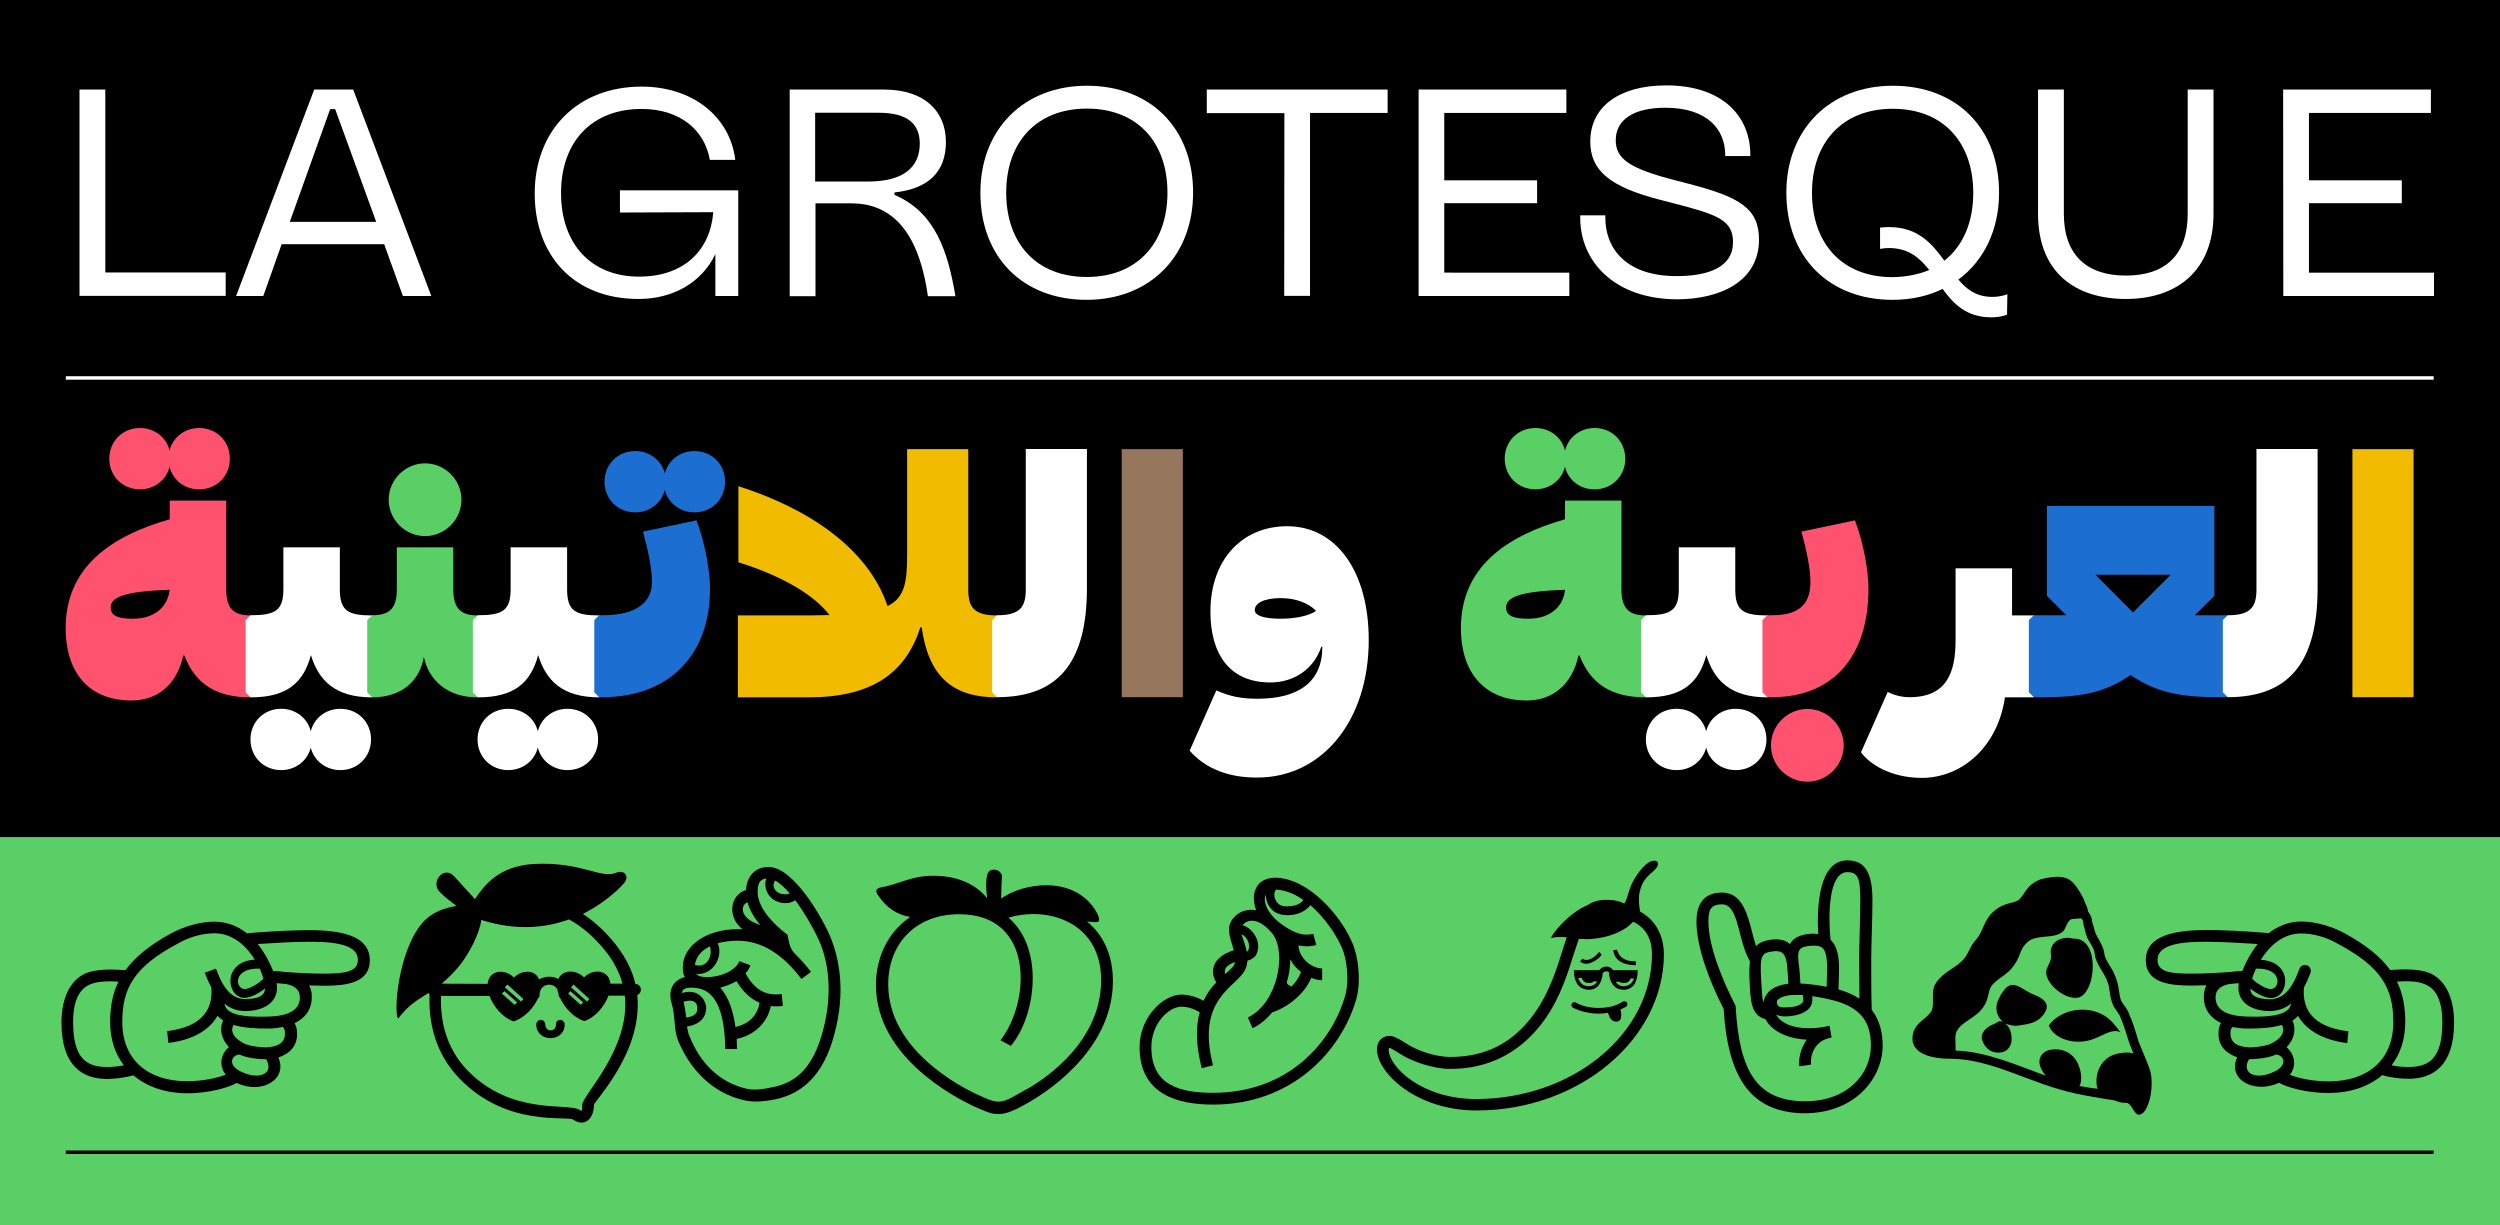 <?xml version="1.0" encoding="utf-8"?>
<!-- Generator: Adobe Illustrator 28.0.0, SVG Export Plug-In . SVG Version: 6.00 Build 0)  -->
<svg version="1.1" id="Layer_1" xmlns="http://www.w3.org/2000/svg" xmlns:xlink="http://www.w3.org/1999/xlink" x="0px" y="0px"
	 viewBox="0 0 1443.3 707.5" style="enable-background:new 0 0 1443.3 707.5;" xml:space="preserve">
<rect x="0" y="0" width="1443.3" height="707.5" fill="#333333" stroke="none"/>
<style type="text/css">
	.st0{fill:#5ACF66;}
	.st1{fill:none;}
	.st2{fill:#FFFFFF;}
	.st3{fill:none;stroke:#FFFFFF;stroke-width:2;stroke-miterlimit:10;}
	.st4{fill:none;stroke:#000000;stroke-width:2;stroke-miterlimit:10;}
	.st5{fill:#FF526E;}
	.st6{fill:#1D6ED1;}
	.st7{fill:#F1BC00;}
	.st8{fill:#96765D;}
</style>
<rect x="-6.7" y="-5.8" width="1457.1" height="489.1"/>
<rect x="-7.1" y="483.3" class="st0" width="1457.4" height="230"/>
<rect x="30.3" y="46.7" class="st1" width="1383" height="321.5"/>
<path class="st2" d="M45.9,51.7h14.9v105.6h69.5v13.5H45.9V51.7z"/>
<path class="st2" d="M181.4,51.7h22.5L249,170.9h-16.4L221.8,141h-59.2L152,170.9h-15.7L181.4,51.7z M217.2,128.1L193.5,63h-2.9
	l-23.3,65.1H217.2z"/>
<path class="st2" d="M308.7,111.7c0-36.5,24.8-61.7,61.7-61.7c28.7,0,50.9,16.6,54.1,42.3h-14.7c-2.9-16.9-16.9-29.4-39.4-29.4
	c-28.7,0-46.5,18.9-46.5,48.5c0,29.7,17.6,48.3,45,48.3c25.9,0,41.1-15,42.9-37.2l-53.9,0.2v-12.8h68.3v61H413v-24.2
	c-7.9,16.6-24.7,25.9-44.3,25.9C330.8,172.6,308.7,147.1,308.7,111.7z"/>
<path class="st2" d="M455.9,51.7h54.4c24,0,35.8,13,35.8,30.3c0,17.1-10,27-29.7,29.1v1.4c23.7,10.1,30.9,33,35.2,58.5h-15.9
	c-4.2-29.9-16.1-53.6-44.1-53.6h-20.8V171h-14.9L455.9,51.7L455.9,51.7z M501.3,104.8c20.8,0,29.7-8.8,29.7-21.8
	c0-11.3-6.8-17.9-23.7-17.9h-36.7v39.7H501.3z"/>
<path class="st2" d="M566,111.2c0-36.3,24.8-61.7,61.5-61.7s61.3,24.5,61.3,61.7c0,36.5-24.8,61.9-61.5,61.9S566,148.6,566,111.2z
	 M674,111.2c0-28.9-17.2-48.5-46.5-48.5s-46.6,19.6-46.6,48.5c0,29.1,17.2,48.7,46.5,48.7C656.6,159.9,674,140.3,674,111.2z"/>
<path class="st2" d="M741.5,65.3h-44.8V51.7h104.4v13.5h-44.8v105.6h-14.9L741.5,65.3L741.5,65.3z"/>
<path class="st2" d="M819,51.7h85.3v13.5h-70.5v38.9h53.6v13.2h-53.6v40.1H906v13.5h-87V51.7z"/>
<path class="st2" d="M912.3,125.8v-1.5h14.5v1.5c0,17.7,12,33.6,41.1,33.6c18.6,0,32.6-5.2,32.6-19.6c0-12.8-9.1-15.9-33.8-22.3
	l-8.5-2.2c-28.6-7.4-40.1-16.7-40.1-33.6c0-20.1,16.7-32.4,43.9-32.4c32.3,0,48.5,17.7,48.5,40.1v0.7H996v-0.7
	c0-14-9.6-27.2-34.6-27.2c-18.3,0-28.6,6.9-28.6,18.8c0,11,8.6,16.4,34,23l8.5,2.2c29.2,7.6,40.2,14.2,40.2,32.1
	c0,24.3-22.6,34.5-47.5,34.5C932.1,172.6,912.3,151,912.3,125.8z"/>
<path class="st2" d="M1031.3,111.2c0-36.3,24.8-61.7,61.5-61.7s61.3,24.5,61.3,61.7c0,21.6-8.8,39.4-23.5,50.2
	c4.9,5.9,10.8,10.1,19.8,10c2.7,0,5.6-0.5,8.5-1.5l-0.2,11.8c-3.2,1.2-6.4,1.5-9.1,1.5c-14.4,0-21.8-7.8-28.1-16.4
	c-8.3,4.1-18.1,6.3-28.9,6.3C1056,173.1,1031.3,148.6,1031.3,111.2z M1113.8,155.9c-5.6-7.1-12-12.7-23.3-12.7c-2,0-3.7,0.2-5.1,0.5
	v-12.3c1.9-0.2,3.5-0.3,5.2-0.3c16.7,0,24.8,9.6,31.9,19.4c10.8-8.5,16.7-22.1,16.7-39.2c0-28.9-17.2-48.5-46.5-48.5
	c-29.2,0-46.6,19.6-46.6,48.5c0,29.1,17.2,48.7,46.5,48.7C1100.6,159.9,1107.7,158.4,1113.8,155.9z"/>
<path class="st2" d="M1176.6,123.4V51.7h14.9v71.7c0,23.8,13.2,35.7,35.8,35.7c22.6,0,35.7-11.7,35.7-35.7V51.7h14.9v71.7
	c0,33-21.3,49.2-50.5,49.2S1176.6,157.4,1176.6,123.4z"/>
<path class="st2" d="M1318.1,51.7h85.3v13.5H1333v38.9h53.6v13.2H1333v40.1h72.2v13.5h-87L1318.1,51.7L1318.1,51.7z"/>
<line class="st3" x1="38" y1="218.2" x2="1405" y2="218.2"/>
<line class="st4" x1="38" y1="665.2" x2="1405" y2="665.2"/>
<rect x="30" y="265.8" class="st1" width="1375" height="182.3"/>
<path class="st5" d="M37.9,362.7c0-35.2,26-53.2,60.1-62.9V289h32.6v51.2c0,11.5,4.6,15.1,14.1,15.1l2.8,2.8v41.7l-2.8,2.8
	c-19.9,0-32-7.8-38.3-24.2h-0.6c-3.7,16.9-14.9,26-29.9,26C50.5,404.4,37.9,387.3,37.9,362.7z M97.9,269.5c-1.9,7.6-8.7,13-17.1,13
	c-10,0-17.7-7.6-17.7-17.7c0-10,7.6-17.7,17.7-17.7c8.4,0,15.3,5.4,17.1,13c1.9-7.6,8.7-13,17.1-13c10,0,17.7,7.6,17.7,17.7
	c0,10-7.6,17.7-17.7,17.7C106.7,282.6,99.8,277.2,97.9,269.5z M76.7,357.2c14.1,0,20.5-8.4,21.2-16.7c-27.9,0.9-34,4.8-34,10.2
	C63.9,355.3,67.6,357.2,76.7,357.2z"/>
<path class="st2" d="M141.8,399.7V358l2.8-2.8c14.5,0,19-2.8,19-15.1V316h32.6v24.2c0,12.3,4.5,15.1,18.6,15.1l2.8,2.8v41.7
	l-2.8,2.8c-21.6,0-30.9-10-35.3-24.4c-4.3,16-13.8,24.4-34.8,24.4L141.8,399.7z M179.4,431.6c-1.9,7.6-8.7,13-17.1,13
	c-10,0-17.7-7.6-17.7-17.7c0-10,7.6-17.7,17.7-17.7c8.4,0,15.3,5.4,17.1,13c1.9-7.6,8.7-13,17.1-13c10,0,17.7,7.6,17.7,17.7
	c0,10-7.6,17.7-17.7,17.7C188.1,444.6,181.3,439.2,179.4,431.6z"/>
<path class="st0" d="M212,399.7V358l2.8-2.8c9.7,0,14.3-3.5,14.3-15.1V316h32.6v24.2c0,11.5,4.7,15.1,14.1,15.1l2.8,2.8v41.7
	l-2.8,2.8c-17.9,0-28.3-10.2-31.1-23.3c-2.4,13.6-12.5,23.3-29.9,23.3L212,399.7z M224.4,288.5c0-11.5,9.5-21,21-21s21,9.5,21,21
	s-9.5,21-21,21S224.4,300,224.4,288.5z"/>
<path class="st2" d="M273,399.7V358l2.8-2.8c14.5,0,19-2.8,19-15.1V316h32.6v24.2c0,12.3,4.5,15.1,18.6,15.1l2.8,2.8v41.7l-2.8,2.8
	c-21.6,0-30.9-10-35.3-24.4c-4.3,16-13.8,24.4-34.8,24.4L273,399.7z M310.5,431.6c-1.9,7.6-8.7,13-17.1,13c-10,0-17.7-7.6-17.7-17.7
	c0-10,7.6-17.7,17.7-17.7c8.4,0,15.3,5.4,17.1,13c1.9-7.6,8.7-13,17.1-13c10,0,17.7,7.6,17.7,17.7c0,10-7.6,17.7-17.7,17.7
	C319.3,444.6,312.4,439.2,310.5,431.6z"/>
<path class="st6" d="M343.1,399.7V358l2.8-2.8h1.9c20.1,0,28.6-7.8,28.6-19.3c0-7.4-2.2-18.2-5.2-29l30.9-6.5
	c5.6,14.9,7.8,30.7,7.8,39.6c0,39.1-24.6,62.5-62.1,62.5h-1.9L343.1,399.7z M383.8,282.8c-1.9,7.6-8.7,13-17.1,13
	c-10,0-17.7-7.6-17.7-17.7c0-10,7.6-17.7,17.7-17.7c8.4,0,15.3,5.4,17.1,13c1.9-7.6,8.7-13,17.1-13c10,0,17.7,7.6,17.7,17.7
	c0,10-7.6,17.7-17.7,17.7C392.6,295.8,385.7,290.4,383.8,282.8z"/>
<path class="st7" d="M426,355.3h40.4l12.5-0.2c-8.4-11-25.9-22.1-52.6-30.5v-43.9c40.2,12.8,74.8,35.7,86.1,69.2
	c10.2-5,11.3-14.3,11.3-30.1v-60.5H559v81.1c0,10.4,3.5,14.9,16.6,14.9l2.8,2.8v41.7l-2.8,2.8c-25.9,0-39.6-12.3-43.5-40.5h-0.7
	c-8.6,26.4-27.7,40.5-64.9,40.5H426V355.3z"/>
<path class="st2" d="M572.8,399.7V358l2.8-2.8c13,0,16.6-4.5,16.6-14.9v-81.1h35.3v80.2c0,42-15.6,63.1-51.9,63.1L572.8,399.7z"/>
<path class="st8" d="M647.6,259.3h35.3v143.2h-35.3V259.3z"/>
<path class="st2" d="M686.8,433.4l15.4-34.8c8,3.5,14.5,4.8,23.8,4.8c23.4,0,37.4-9.5,37.4-29.8v-0.2h-0.6
	c-4.1,12.5-15.4,20.6-29.4,20.6c-23.4,0-34.6-16.2-34.6-40.9c0-30.1,18.4-49.3,44.3-49.3c28.6,0,47.1,26.4,47.1,65.7
	c0,46.5-26.8,79.4-64.4,79.4C710.1,449,696.3,444.2,686.8,433.4z M739.3,357.2c8.7,0,16.4-1.7,20.5-4.5c-4.3-4.6-11.9-7.4-20.5-7.4
	c-9.7,0-14.9,3-14.9,6.9C724.4,355.3,729.4,357.2,739.3,357.2z"/>
<path class="st0" d="M843.4,362.7c0-35.2,26-53.2,60.1-62.9V289h32.6v51.2c0,11.5,4.7,15.1,14.1,15.1l2.8,2.8v41.7l-2.8,2.8
	c-19.9,0-32-7.8-38.3-24.2h-0.6c-3.7,16.9-14.9,26-29.9,26C856.1,404.4,843.4,387.3,843.4,362.7z M903.5,269.5
	c-1.9,7.6-8.7,13-17.1,13c-10,0-17.7-7.6-17.7-17.7c0-10,7.6-17.7,17.7-17.7c8.4,0,15.3,5.4,17.1,13c1.9-7.6,8.7-13,17.1-13
	c10,0,17.7,7.6,17.7,17.7c0,10-7.6,17.7-17.7,17.7C912.2,282.6,905.4,277.2,903.5,269.5z M882.3,357.2c14.1,0,20.5-8.4,21.2-16.7
	c-27.9,0.9-34,4.8-34,10.2C869.5,355.3,873.2,357.2,882.3,357.2z"/>
<path class="st2" d="M947.4,399.7V358l2.8-2.8c14.5,0,19-2.8,19-15.1V316h32.6v24.2c0,12.3,4.5,15.1,18.6,15.1l2.8,2.8v41.7
	l-2.8,2.8c-21.6,0-30.9-10-35.3-24.4c-4.3,16-13.8,24.4-34.8,24.4L947.4,399.7z M985,431.6c-1.9,7.6-8.7,13-17.1,13
	c-10,0-17.7-7.6-17.7-17.7c0-10,7.6-17.7,17.7-17.7c8.4,0,15.3,5.4,17.1,13c1.9-7.6,8.7-13,17.1-13c10,0,17.7,7.6,17.7,17.7
	c0,10-7.6,17.7-17.7,17.7C993.7,444.6,986.8,439.2,985,431.6z"/>
<path class="st5" d="M1017.5,399.7V358l2.8-2.8h2.8c17.1,0,22.1-7.8,22.1-19.3c0-7.4-2.2-18.2-5.2-29l30.9-6.5
	c5.6,14.9,7.8,30.7,7.8,39.6c0,39.1-20.6,62.5-55.6,62.5h-2.8L1017.5,399.7z M1022.4,430.3c0-11.5,9.5-21,21-21s21,9.5,21,21
	s-9.5,21-21,21S1022.4,441.8,1022.4,430.3z"/>
<path class="st2" d="M1074.4,434.3l15.4-34.8c3,1.5,7.4,3,12.6,3c21.6,0,26.6-14.3,26.6-33.1v-41.3h32.6v27.2h12.5l2.8,2.8v41.7
	l-2.8,2.8h-16.6c-4.3,29.2-25.3,46.5-48.2,46.5C1091,449,1078.9,440.7,1074.4,434.3z"/>
<path class="st6" d="M1171.3,399.7V358l2.8-2.8h18.8l-11.2-11.2v-51.9h96.7V344l-11.3,11.2h19l2.8,2.8v41.7l-2.8,2.8h-4.8
	c-21.8,0-36.1-2.4-51.3-12.8c-15.1,10.4-29,12.8-50.8,12.8h-5L1171.3,399.7z M1231.4,353.6l21.8-21.8h-43.5L1231.4,353.6z"/>
<path class="st2" d="M1283.3,399.7V358l2.8-2.8c13,0,16.6-4.5,16.6-14.9v-81.1h35.3v80.2c0,42-15.6,63.1-51.9,63.1L1283.3,399.7z"/>
<path class="st7" d="M1358.1,259.3h35.3v143.2h-35.3V259.3z"/>
<rect x="30.3" y="504.7" class="st1" width="1394.7" height="160.5"/>
<path d="M77,620.8c-5.3,1.5-11.3,2.1-15.2,2.1c-13.9,0-26.3-7.2-26.3-32.5c0-14.7,5.3-24.8,14.2-28.6c6.7-2.6,16.2-2.2,22.7-1.7
	c5.5-7.5,14-14.5,26.3-21.2c7.2-3.9,16.6-6.8,25-6.8c7.5,0,13.7,2.7,18.8,6.7c5.5-0.5,17.8-1.4,29.1-1.7
	c18.3-0.5,41.9,0.3,41.9,17.3c0,13.3-14,14.7-26.8,14.7l-8.2-0.2c0.9,1.7,1.5,3.8,1.5,6.2c0.2,7.7-3.9,12.7-9.9,15.6
	c1,1.9,1.4,3.8,1.4,5.8c0.3,7.5-4.6,12-10.8,14c5.5,12.3-9.1,21.7-24.1,14.7c-4.3,2.6-15.9,6-28.7,6C95.6,631.1,84.9,627.5,77,620.8
	z M61.8,616c2.7,0,6.3-0.2,9.7-1c-5-6.5-7.9-14.9-7.9-25c0-8.7,1.4-16.4,4.8-23.3c-5.5-0.3-11.8-0.3-16.1,1.5
	c-6.5,2.6-10.1,9.4-10.1,22.1C42.3,611.4,50.2,616,61.8,616z M122,570c-1.7-3.1-2.9-6.2-3.8-8.4l6.5-2.4c2.7,7.2,7,18,17.6,17.6
	c7.5-0.3,10.4-2.1,10.8-6.2c-3.6,2.9-8.6,5.5-11.8,5.5c-10.6,0-13.3-20.9,5.8-22.1c-4.8-7.7-12.5-15.2-23.4-15.2
	c-7.4,0-15,2.4-21.5,6.2c-24.6,13.2-31.6,25.3-31.6,45c0,22.2,15.2,34.2,37.3,34.2c9.4,0,17.8-1.9,22.4-3.8
	c-4.3-5.5-2.6-12.3,1.9-15.9c-4.6-4.8-5.6-10.6-3.4-15.4c-1.4-0.9-2.4-1.7-3.2-2.7c-4.4,7.7-13.3,13.9-28.4,15.7l-0.7-6.8
	C117.5,592.7,123,582.1,122,570z M155,586.9c11.1-0.3,18.5-3.6,18.1-11.6c-0.2-4.1-3.2-6.3-7.9-7.2l-5.5-0.5l0.2,1.7
	c0.5,8.9-6.7,14-17.3,14.4c-5.5,0.2-9.7-1.5-13-4.3C130.4,585.6,139.6,587.4,155,586.9z M138.2,608.8c-4.6,0.3-7,6.2,1,9.9
	c10.9,5.3,19.3,0.7,14.4-7.2C149.8,611.6,142.7,610.9,138.2,608.8z M134.8,591.7c-1.9,3.4-0.3,7.7,6.5,10.9
	c3.1,1.4,8.9,2.1,12.3,2.1c6.8-0.3,11.1-2.6,10.9-8.4c0-1.5-0.2-2.4-1.2-3.4c-2.6,0.5-5.3,0.9-8,0.9
	C147.6,593.9,140.4,593.4,134.8,591.7z M152.1,565c-0.5-1.7-1.2-3.8-2.2-5.8c-15.7-0.5-14.2,11.8-8.6,11.8
	C144.2,571,150,567.3,152.1,565z M157.7,560.6c2.2,0,4.4,0.2,6.5,0.5c6.2,0.5,14.9,1,22.4,1c12.3,0,20-0.9,20-7.9
	c0-10.1-16.9-10.9-34.7-10.4c-8.2,0.2-16.9,0.9-23.1,1.2C152.9,550.2,155.8,555.8,157.7,560.6z"/>
<path d="M265.3,622.7c-13.9-14.4-18-32-17.3-48.7c-0.2-0.2-0.3-0.3-0.7-0.7c-6,3.9-11.5,6.8-17.4,14.7c-2.7-2.2-0.5-37.8,13.7-54.9
	c5.6-6.7,13.7-9.1,20-10.1c-3.1-2.2-6.7-5-9.7-8c-5.6-5.5,2.1-15.6,8.2-9.2l12.1,13.3c5.3-8,13.7-19,33.7-20.3
	c27.7-1.5,38.8,8.7,47.7,5.1c4.4-1.9,7.9,1.4,5,5.6c-1.2,1.4-9.6,10.9-24.1,18.1c6.5,4.3,13,10.1,19.2,18c5.8,7.5,9.4,15,11.1,22.4
	c1.9,0.2,3.2,1.5,3.2,3.4c0,1.4-0.9,2.6-2.1,3.1c3.4,33-25,61.2-25,63.4c0,7.5-5,13.2-12,8.5C327.3,643.9,292.8,651.1,265.3,622.7z
	 M336.1,637.9c0-5.5,28-32.5,24.6-63.1h-9.4c-2.2,6-7.7,12.7-14,14.7c-6.3-2.1-11.3-7.7-13.9-13.3c-0.5-0.5-0.9-1.2-0.9-1.9V574
	c-0.3-0.9-0.5-1.9-0.7-2.7c-2.4-4.6-10.3-3.6-10.3,3.1c0,0.9-0.3,1.5-1,2.1c-2.4,5.3-7.4,10.9-13.9,13.2c-6.5-2.2-11.8-8.7-14-14.7
	h-28c-0.5,14.7,3.1,30.4,15.4,43.1c25.8,26.3,58.1,18.3,64.6,22.7C336.1,641.7,336.1,641.5,336.1,637.9z M281.5,568
	c0.9-8.2,10.1-8.9,15.2-3.6c4.4-4.6,12.3-4.8,14.5,1c3.4-1.9,7.9-2.1,11.1-0.2c2.6-5.6,10.4-5.5,14.9-0.9c5-5.3,14.4-4.6,15.2,3.6h7
	c-1.7-6-4.6-12.1-9.4-18.3c-7-8.9-14.4-14.9-21.5-18.8c-13.3,4.8-30.3,6.8-50.6,0.3c-1.2,8.2-6.7,18.6-12.1,25.7
	c-3.8,4.8-7.4,8.2-10.6,10.9v0.2L281.5,568L281.5,568z M289.7,573.6l7.4,6.5l1.4-1.4l-7.2-6.5L289.7,573.6z M291.4,570l9.4,8.2
	l1.4-1.4l-9.2-8.4L291.4,570z M323.4,588.8c1.4,0,2.6,1.2,2.6,2.6c0,10.6-16.4,10.6-16.4,0c0-1.4,1.2-2.6,2.6-2.6s2.6,1.2,2.6,2.6
	c0,4.6,6.2,4.6,6.2,0C320.8,590,322,588.8,323.4,588.8z M328,573.6l7.2,6.5l1.5-1.4l-7.4-6.5L328,573.6z M329.7,570l9.2,8.2l1.4-1.4
	l-9.2-8.4L329.7,570z"/>
<path d="M391.5,600.8c-2.7-6.7-1.5-14.5-3.8-21.7c-2.2-7.5,0.9-13.3,7.7-15c-0.9-1.5-1.2-3.4-1.2-5.6c0-12.8,13.9-22.1,31.8-22.1
	h2.6c-8.9-7-7.2-19.7,2.1-22.6c0.5-8.4,5.6-13.3,13-13.3c14.9,0,32,31.3,35.6,40.2c5,12,9.2,31.3,2.4,56.3
	c-5.6,21.5-16.8,34-33.9,37.6c-6.7,1.4-13,1.9-18.6,0.5C412,631.1,398.8,618.4,391.5,600.8z M445,580.8c-1.9,9.7-9.6,16.9-19.7,19
	l0.2,5.8h-6.8c-0.2-13-2.1-33.7-16.8-35.2c-5.5-0.7-8,0.3-8.2,2.9c1.5-0.5,3.2-0.7,4.4-0.7c5.8,0,9.6,4.8,9.6,9.6
	c0,4.6-3.4,9.4-11.1,10.4c0.3,1.9,0.7,3.8,1.4,5.5c6.5,16.2,17.6,26.8,32.8,30.4c4.3,1,9.2,0.5,15.6-0.9
	c14.5-2.9,23.4-12.8,28.7-32.5c6.2-23.4,2.6-40.7-2.1-51.8c-2.1-4.8-7.5-15-13.9-23.6c-1.7,1.2-3.6,1.7-5.6,1.7
	c-8.9,0-13.3-8-11.1-14.2c-3.4,0.3-5,2.4-5,7.7c0,9.2,9.2,18.8,17.3,24.8c0.7,3.8,1.2,8.2,4.4,11.1c3.2,3.1,6.2,6.5,9.1,10.3
	l-5.5,4.1c-10.6-14-22.7-22.1-36.8-22.1c-4.3,0-8.2,0.5-11.6,1.5c0.7,1.2,1,2.7,1,4.6c0,7.2-6,13.9-13.3,13c1,1.4,3.1,1.9,6.3,1.9
	c8,0,16.6-3.9,18.5-9.2l6.5,2.4c-0.7,1.7-1.5,3.2-2.9,4.6c5.1,9.4,11.6,13.2,20.9,12l0.7,6.8C449.6,581.1,447.2,581.1,445,580.8z
	 M396.1,587.4c5.1-0.5,6.5-2.6,6.5-5.3s-1.4-4.4-4.4-4.4c-1,0-2.4,0.2-3.6,0.7C395.4,581.6,395.9,584.7,396.1,587.4z M410.3,549.3
	c0-1.5-0.2-2.4-0.5-2.9c-5.1,2.4-8,6.2-8.6,10.6C406.3,558.9,410.3,554.6,410.3,549.3z M424.6,592.9c7.7-1.7,12.8-6.7,13.9-14
	c-5.3-2.2-9.7-6.5-13.3-12.5c-2.9,1.7-6.2,2.9-9.4,3.8C421.1,576,423.4,584.7,424.6,592.9z M436.1,532.9l2.9,1.2
	c-3.4-3.9-6.2-8.6-7.5-13.3C427,523.1,427.9,529.6,436.1,532.9z M453.5,516.3c1,0,1.7-0.2,2.4-0.5c-2.7-3.2-5.6-6-8.4-7.4
	C445.2,511.5,447.4,516.3,453.5,516.3z"/>
<path d="M627.5,531.9c8.9,7.4,15,18.6,15,34.5c0,41.9-42.6,66.5-48.2,69.8c-6,3.4-12.1,7-18.1,7c-4.3,0-8-1.9-14.2-4.6
	c-10.1-4.8-56.3-28.2-56.3-69.9c0-16.4,7.2-30.8,19.8-39.3c-7.7-1.4-13.7-5-19-13.2c-1-1.7-0.9-3.4,2.2-3.9
	c10.8-1.9,17.1-6.7,30.1-6.7c15.4,0,25.3,5.8,31.1,13c-1-7.9-1-15.7,2.6-16.4c3.1-0.7,5.3,1,6,3.4c-0.3,3.8-0.5,8.4-0.5,13.2
	c12-8.9,41.7-14,54.6,7c1.9,3.1,2.4,5.6,1.4,6.3C633.3,532.6,630.4,532.4,627.5,531.9z M565.4,632.4c4.6,2.2,8,3.6,11.1,3.6
	c4.1,0,8-2.6,14.4-6.2c6.3-3.1,44.8-25.3,44.8-63.8c0-28-20.9-38.3-39-38.3c-5,0-9.9,0.7-14.5,2.1c20.9,17.6,15.9,56.8,1.4,74
	l-6-3.2c17.4-22.4,19.7-72.8-23.8-72.8c-25.3,0-41,17.1-41,40.4C512.7,606.1,554.9,627.8,565.4,632.4z"/>
<path d="M657.9,604.5c0-17.3,13.7-30.3,24.1-30.3c4.6,0,9.2,1.5,12.8,3.6c2.1-4.4,4.6-7.9,7.4-10.6c-1.2-1.9-1.9-3.9-1.9-6.3
	c0-6.3,5.5-10.3,12-12.3c-1.5-5.3-3.9-11.1-2.1-15.6c2.6-5.6,8.4-8.7,15-7.5c-3.4-9.4-0.3-18.6,10.9-18.8
	c19.3,0.2,38,21.9,44.6,37.6c3.4,7.4,5.5,22.9,1.9,33.9c-8.7,28.4-36.3,59.5-82.3,59.5C679.9,637.7,657.9,631.9,657.9,604.5z
	 M776.2,576.2c3.1-9.4,1.4-22.6-1.5-29.1c-3.6-8.2-10.3-17.6-18.1-24.5c-2.1,2.4-5.3,4.8-9.9,5.5c-7.2,1-12-1-14.5-5.8
	c-1-1.9-1.4-3.9-1.4-5.8c-2.1,3.9,1.2,11.5,9.1,17.1c8.4,6,13.2,6.7,18.3,5.5l1.7,6.5c-3.1,0.9-6.5,1-10.3,0.2
	c0.5,8,8.2,13.3,13.7,13.3v6.8c-1.9,0-4.1-0.5-6.3-1.4c-2.9,7.4-11.3,16.2-22.6,20c-3.1,3.8-6.8,7-11.3,9.1l-2.7-6.2
	c17.4-8.2,22.7-38.1,14-48.6c-7.2-8.7-14-8.7-17.1-4.6c5,1.2,9.1,7,9.1,12c0,2.2-0.7,4.1-1.2,5c-0.7,1.5-2.9,2.9-5,3.4
	c-0.2,1.7-0.5,3.6-1.4,5.3c-4.6,9.9-28.6,16.2-18.5,55.1l-6.5,1.7c-3.6-13.9-3.4-24.3-1.2-32.3c-3.1-1.9-6.7-3.2-10.6-3.2
	c-7.2,0-17.3,9.6-17.3,23.4c0,22.1,16.6,26.3,35.7,26.3C743,630.9,768,602.8,776.2,576.2z M712.6,556.8l0.5-1.4
	c-3.9,1.4-6,3.1-6,5.5c0,0.5,0,1,0.2,1.4C709.9,560.1,711.9,558.4,712.6,556.8z M720.6,548.8c0.2-0.5,0.5-1.4,0.5-2.6
	c0-2.9-2.1-6-4.4-6.8c0.9,2.7,2.4,6.3,3.1,10.1C720.1,549.3,720.5,549,720.6,548.8z M752.5,519.6c-5.1-3.6-10.6-5.8-15.9-6
	c-1,1.5-1.4,3.8,0,6.3c1.7,2.9,3.8,3.9,9.4,3.1C749.2,522.6,751.3,521.1,752.5,519.6z M751.1,561.1c-2.6-1.9-4.6-4.3-6.2-7.2
	c0,4.4-0.7,9.1-2.1,13.5c0.7,1.2,1.9,1.9,2.9,2.1C748.5,566.6,750.4,563.5,751.1,561.1z"/>
<path d="M794.9,605.7c0-4.6,3.2-7.7,7.5-7.7c2.7,0,8.2,3.6,10.4,5c5,3.2,15.4,7.2,24.5,7.2c20.9,0,34.9-8.5,45.1-20.7
	c9.9-11.8,15-25.8,19-38.8l3.1-9.6l-2.7-0.2c-1.9,0-3.9,0-6.3,0.7c0-1.9,9.9-14.4,20.9-19c2.9-1.9,6.3-3.1,10.4-3.1
	c5.6,0,8.5,0.9,10.8,2.1c1-0.9,1.5-2.7,2.9-7.2c1-3.2,2.1-5.8,5.1-10.1c3.2-4.4,6.5-7.4,9.4-7.4c1.7,0,2.2,0.9,2.2,1.9
	c0,1.9-2.7,4.3-4.6,5.8c-2.4,2.1-4.3,5-5,7c-1,2.9-1.4,4.6-1.4,7.2c0,1.2,0,4.6,0.7,7.5c11.5,6.3,13.7,17.8,13.7,24.5
	c0,48.9-48.7,90.3-108.2,90.3C817.6,641.1,794.9,619.3,794.9,605.7z M953.7,550.9c0-6.2-1.7-14.4-10.9-18.8
	c-3.4,4.3-11.3,7.9-17.8,9.1c-3.6,0.7-6.5,1-9.1,1l-4.4-0.2l-3.6,10.8c-3.9,13-9.4,28.4-20.3,41.2c-11.1,13-27.2,23.1-50.3,23.1
	c-10.4,0-22.6-4.6-28.2-8.2c-1.9-1.2-6.2-3.9-6.7-3.9s-0.7,0.3-0.7,0.9c0,9.9,19,28.6,50.6,28.6
	C908.9,634.3,953.7,596.2,953.7,550.9z M939.5,579.8c0,0.7-0.3,1.2-0.9,1.5l-3.1,1.5c0.3,1,0.5,2.1,0.5,3.2c0,2.1-0.7,3.8-2.9,3.8
	c-2.6,0-3.8-1.9-4.8-5.1c-1.7,0.3-3.6,0.5-5.3,0.5c-5.1,0-10.4-1.2-14.9-3.4c-0.5-0.3-0.9-0.9-0.9-1.5c0-1.4,1.5-2.1,2.6-1.5
	c3.8,2.2,8.4,3.1,13.2,3.1c5,0,9.7-1,13.9-3.6C938,577.7,939.5,578.2,939.5,579.8z M908.6,560.1h14.7c1-1.4,2.6-2.1,4.1-2.1
	s2.9,0.7,3.9,2.1h14.2c0,6.5-2.4,11.3-8.2,11.3c-5.3,0-8.2-4.3-8.5-10.3c-0.3-0.2-0.9-0.3-1.4-0.3c-0.9,0-1.5,0.3-2.1,1
	c-0.5,5.6-2.9,9.6-8,9.6C911.3,571.4,908.6,566.6,908.6,560.1z M922.1,566.6h-2.2c-0.5,0.7-1.4,0.9-2.6,0.9c-2.1,0-3.2-0.7-4.1-2.9
	h-2.1c1,3.1,3.1,4.8,6.2,4.8C919.2,569.3,921.1,568.5,922.1,566.6z M924.7,551.2l-1.4-1.7l-0.3,0.3c-1.5,1.9-4.3,4.4-7.2,4.4
	c-1.2,0-1.7-0.5-2.2-0.7l-1.4,1.5c0.7,0.9,2.2,1.4,3.6,1.4C918.5,556.5,923.1,553.6,924.7,551.2z M933.5,548.3l-2.1,0.2
	c0.7,7.2,7.7,8.7,13,8.7V555C939.5,555,935.1,553.8,933.5,548.3z M943.3,564.9h-1.9c-0.7,1.9-2.1,2.6-4.1,2.6c-1,0-1.9-0.3-2.2-0.7
	h-2.4c1,1.5,2.7,2.6,4.6,2.6C940,569.3,942.3,568,943.3,564.9z"/>
<path d="M995.1,582.5c-7.7-15-15.7-35.2-15.7-50.4c0-7.9,2.6-16.8,14.7-16.8c14.4,0,15.7,18.8,19.7,31c1.9-2.2,4.8-3.2,8.4-3.8
	c5.5-0.7,9.2,0.5,11.1,2.6c2.1-3.8,6.2-5.5,11.6-6c1.7-0.2,3.4,0,4.8,0.2c-0.9-15.7,0.3-42.6,16.9-42.6c10.3,0,14.4,7.5,14.4,22.9
	c0,10.8-0.7,26.8-0.7,34c0,8.4,0,22.7,0.3,29.4c4.6,6,6.3,13.2,6.3,20.7c0,18.8-16.2,39.3-45.7,39
	C1010.7,642.2,997.5,622.2,995.1,582.5z M1025.4,585.7c3.2,6.5,15.2,10.1,30.8,6.5l1.2,6.8c-10.6,1.7-12.5,11.5-11.8,15.6l-6.8,1
	c-0.5-3.4,0.3-9.9,4.3-15.4c-11.3-0.5-20.3-5-23.9-11.8c-8.2-2.2-8.6-10.4-9.1-21.5c-0.3-4.8-0.2-8.7,0.2-11.8
	c-7.2-12.3-6.3-33-16.1-33c-6.8,0-7.9,3.4-7.9,9.9c0,14.2,8,33.7,15.7,48.7c2.1,38.3,12.5,54.6,39.3,55.1
	c25.7,0.3,38.8-16.2,38.8-32.1c0-12.8-5-22.6-23.9-26.7c-3.6-0.9-6.8-1.4-9.9-1.9v2.1c0,6.8-8.2,9.6-15.9,9.6
	C1028.4,586.8,1026.7,586.4,1025.4,585.7z M1018,578.7c1.4-6.8,7-9.9,14.5-10.8l-0.5-7c-0.5-8.4-1.5-12.8-8.9-11.6
	c-6.2,0.9-7.2,2.2-6.3,17.3C1017.2,572.7,1017.3,576.5,1018,578.7z M1030.3,581.6c6.5,0,10.8-1.5,10.8-4.4l-0.2-2.7
	c-7.2-0.5-12.7,0.3-15,3.2C1025.5,580.6,1026.7,581.6,1030.3,581.6z M1039.4,567.8c4.8,0.2,10.1,0.9,15.2,1.9c0-4.3,0.5-11.6,0-15.7
	c-0.7-6-2.2-8.6-9.1-8c-6.5,0.5-8,2.1-7.2,9.1C1039,559.9,1039.2,564.4,1039.4,567.8z M1061.4,553.2c0.7,5.5,0,15,0,18
	c4.8,1.4,8.7,3.2,12.1,5.3l-0.2-22.9c0-7.2,0.7-23.3,0.7-34c0-13.2-1.7-16.1-7.5-16.1c-10.9,0-11.1,25.1-9.7,39
	C1059.6,545.2,1060.9,549.1,1061.4,553.2z"/>
<path d="M1242.2,625.4c0,9.7-3.4,15.9-5,17.1c-5,4.3-5.8-5.8-9.7-5.8c-5.6,0-3.8-1.4-11.3-2.1c-0.3,0-0.7-0.2-1-0.2
	c-4.4-0.7-11.5-1.9-15.9-2.9c-26.5-5.3-48.7-20.3-73.9-20.3h-1c-0.9,0-16.9,0-19.8-8.6c-0.7-1.5-0.7-4.1,0-6.7
	c1.9-6,8.5-8.2,10.6-12.5c1.9-4.3-0.9-11.3,2.6-16.1c4.1-6.2,11.5-8.6,15.7-13.3c2.9-3.1,3.8-7.9,7.4-11.6
	c3.8-4.3,4.4-10.9,9.4-15.6c6.8-6.5,12.5-4.8,15.4-7.5c2.6-2.4,3.9-6.3,7.4-8.9c1.5-1.2,3.4-2.2,5.5-2.9c14.4-3.4,17.6,0,22.4,7.9
	c1,1.7,2.1,3.8,2.7,5.6c0.7,1.5,1.7,3.6,1.7,5.1c0.5,0.7,1.7,2.4,2.1,3.9c0.2,0.5,0.3,1.7,0.3,2.2c1.7,4.6,1,4.3,2.2,7
	c0.7,1.7,2.7,4.6,3.8,7.4c1.2,2.6,0.9,4.3,1.5,5.8c1.5,3.8,3.4,5.8,4.8,8.7c0.3,1,1.2,2.4,1.7,4.3c1.7,4.4,1.4,8.5,2.7,12.1
	c0.7,1.7,3.6,4.8,4.4,7.2c0.7,1.7,1.2,3.2,1.7,4.1c1.7,4.4,2.9,8.7,4.1,12.7l2.2,5.3c0.3,1,3.6,8.2,4.6,12
	C1242,621,1242.2,623.2,1242.2,625.4z M1181,621c-2.2-2.6-3.6-5.5-3.6-8c0-3.6,2.6-7.2,9.2-7.2c10.8,0,14.9,9.7,14.9,16.6v0.3
	c0,1.7-0.3,3.1-1,4.3c0.5,0,1,0.2,1.5,0.2c2.6,0.5,5.6,1,8.9,1.4c-1.9-6.8,0.7-17.6,11.1-20.2c3.9-0.9,7-1,9.7-0.3l-1.9-4.6
	c-1.5-3.8-2.4-7.9-4.1-12.3l-1.7-4.3c-0.3-1.4-3.4-4.6-4.4-7.4c-1.9-4.8-1.4-8.7-2.7-12.1c-0.5-1.5-1-2.6-1.7-3.9
	c-1-2.2-2.9-4.3-4.8-8.7c-1.2-2.7-0.9-4.4-1.5-6.2c-0.7-2.1-2.7-4.8-3.8-7c-1.5-3.4-1.2-4.8-2.2-7.5c-0.2-0.7-0.3-1.9-0.3-2.4
	c-0.3-0.7-0.9-1.4-0.9-1.5c-1.4,0-3.1,0.2-4.8,0.3c-2.2,0.2-2.6,1-5.1,6.2c-1,1.7-2.6,2.4-4.8,3.1c-3.6,1.4-12,0.3-16.1,3.8
	c-5.3,4.3-3.6,7.4-8.4,14c-3.4,5.1-9.7,7.4-12.8,11.6c-2.1,3.1-1.4,7.2-4.3,11.6c-4.1,6.7-12.3,8.7-15.4,13.9c-1.7,2.6-1,6-1,9.9
	v1.9C1146.8,607.1,1163.9,614.8,1181,621z M1151.6,591c2.1-0.9,2.2-2.2,5-1c-4.3-3.1-4.8-8.6-3.2-12.3s4.3-7.7,6.3-8.5
	c4.3-2.4,9.2,3.1,14.7,5.1c5,1.9,8.6,4.8,6.8,8.9c0,0.3-0.5,1-0.7,1.4c-3.9,6.7-11.1,6.7-14.9,7.4c-1.4,0.3-2.4,0.5-7-0.7l-1.2-0.5
	c3.4,2.2,4.1,6.5,3.9,9.9c0,1.9-1.5,5.8-5.1,6.7c-6.5,1.5-10.4-2.6-11.8-6.7C1143,596.7,1146.3,592.9,1151.6,591z M1183.9,553.9
	c0.2-0.3,0.2-0.9,0.2-1.4l-0.2-3.1c0-0.5,0-1,0.2-1.5c1.2-4.8,5.6-6.5,9.9-6.5c1.5,0,2.2,0.5,3.6,0.5c7.4,0,10.6,7.7,10.6,15.9
	c0,8.7-3.6,18.3-9.7,18.3h-0.3c-7.5,0-16.9-8.4-16.9-14.7C1181.1,559.2,1183.4,556.3,1183.9,553.9z M1215,586.4
	c3.4,2.1,6.3,5.5,9.2,9.6c-4.1-2.4-9.7,1.5-14,3.2c-11.1,5-24.3,1-27.4-7.2C1189.5,582.8,1204.4,579.9,1215,586.4z"/>
<path d="M1315.7,625.1c-14.2,6.7-30.1-1.9-24.1-14.7c-6.2-2.1-11.1-6.5-10.8-14c0-2.1,0.3-3.9,1.4-5.8c-6-2.9-10.1-7.9-9.9-15.6
	c0-2.4,0.7-4.4,1.5-6.2l-8.2,0.2c-12.8,0-26.8-1.4-26.8-14.7c0-16.9,23.6-17.8,41.9-17.3c11.3,0.3,23.6,1.2,29.1,1.7
	c5.1-3.9,11.3-6.7,18.8-6.7c8.4,0,17.8,2.9,25,6.8c12.3,6.7,20.9,13.7,26.3,21.2c6.5-0.5,16.1-0.9,22.7,1.7
	c8.9,3.8,14.2,13.9,14.2,28.6c0,25.3-12.5,32.5-26.3,32.5c-3.9,0-9.9-0.5-15.2-2.1c-7.9,6.7-18.6,10.3-30.8,10.3
	C1331.6,631.1,1320,627.6,1315.7,625.1z M1265.6,562.1c7.5,0,16.2-0.5,22.4-1c2.1-0.3,4.3-0.5,6.5-0.5c1.9-4.8,4.8-10.4,8.9-15.6
	c-6.2-0.3-14.9-1-23.1-1.2c-17.8-0.5-34.7,0.3-34.7,10.4C1245.6,561.3,1253.3,562.1,1265.6,562.1z M1297.3,586.9
	c15.4,0.5,24.6-1.4,25.3-7.5c-3.2,2.7-7.5,4.4-13,4.3c-10.6-0.3-17.8-5.5-17.3-14.4l0.2-1.7l-5.5,0.5c-4.6,0.9-7.7,3.1-7.9,7.2
	C1278.8,583.3,1286.1,586.6,1297.3,586.9z M1288.9,592.9c-1,1-1.2,1.9-1.2,3.4c-0.2,5.8,4.1,8,10.9,8.4c3.4,0,9.2-0.7,12.3-2.1
	c6.8-3.2,8.4-7.5,6.5-10.9c-5.6,1.7-12.8,2.2-20.5,2.1C1294.2,593.8,1291.4,593.4,1288.9,592.9z M1313,618.7c8-3.8,5.6-9.6,1-9.9
	c-4.4,2.1-11.6,2.7-15.6,2.7C1293.7,619.4,1302,624,1313,618.7z M1299.1,570.7c0.3,4.1,3.2,5.8,10.8,6.2
	c10.6,0.3,14.9-10.4,17.6-17.6c0.5-1.4,1.7-2.2,3.2-2.2c2.6,0,3.9,2.6,3.2,4.6c-0.9,2.2-2.1,5.3-3.8,8.4c-1,12.1,4.4,22.7,25.7,25.3
	l-0.7,6.8c-15-1.9-23.9-8-28.4-15.7c-0.9,1-1.9,1.9-3.2,2.7c2.2,4.8,1.2,10.6-3.4,15.4c4.4,3.6,6.2,10.4,1.9,15.9
	c4.6,1.9,13,3.8,22.4,3.8c22.1,0,37.3-12,37.3-34.2c0-19.7-7-31.8-31.6-45c-6.5-3.8-14.2-6.2-21.5-6.2c-10.9,0-18.6,7.5-23.4,15.2
	c19.2,1.2,16.4,22.1,5.8,22.1C1307.7,576.2,1302.7,573.6,1299.1,570.7z M1310.9,571c5.6,0,7.2-12.3-8.5-11.8c-1,2.1-1.7,4.1-2.2,5.8
	C1302.2,567.3,1308,571,1310.9,571z M1390.5,616c11.6,0,19.5-4.6,19.5-25.7c0-12.7-3.6-19.5-10.1-22.1c-4.3-1.9-10.6-1.9-16.1-1.5
	c3.4,6.8,4.8,14.5,4.8,23.3c0,10.1-2.9,18.5-7.9,25C1384.1,615.8,1387.7,616,1390.5,616z"/>
</svg>
